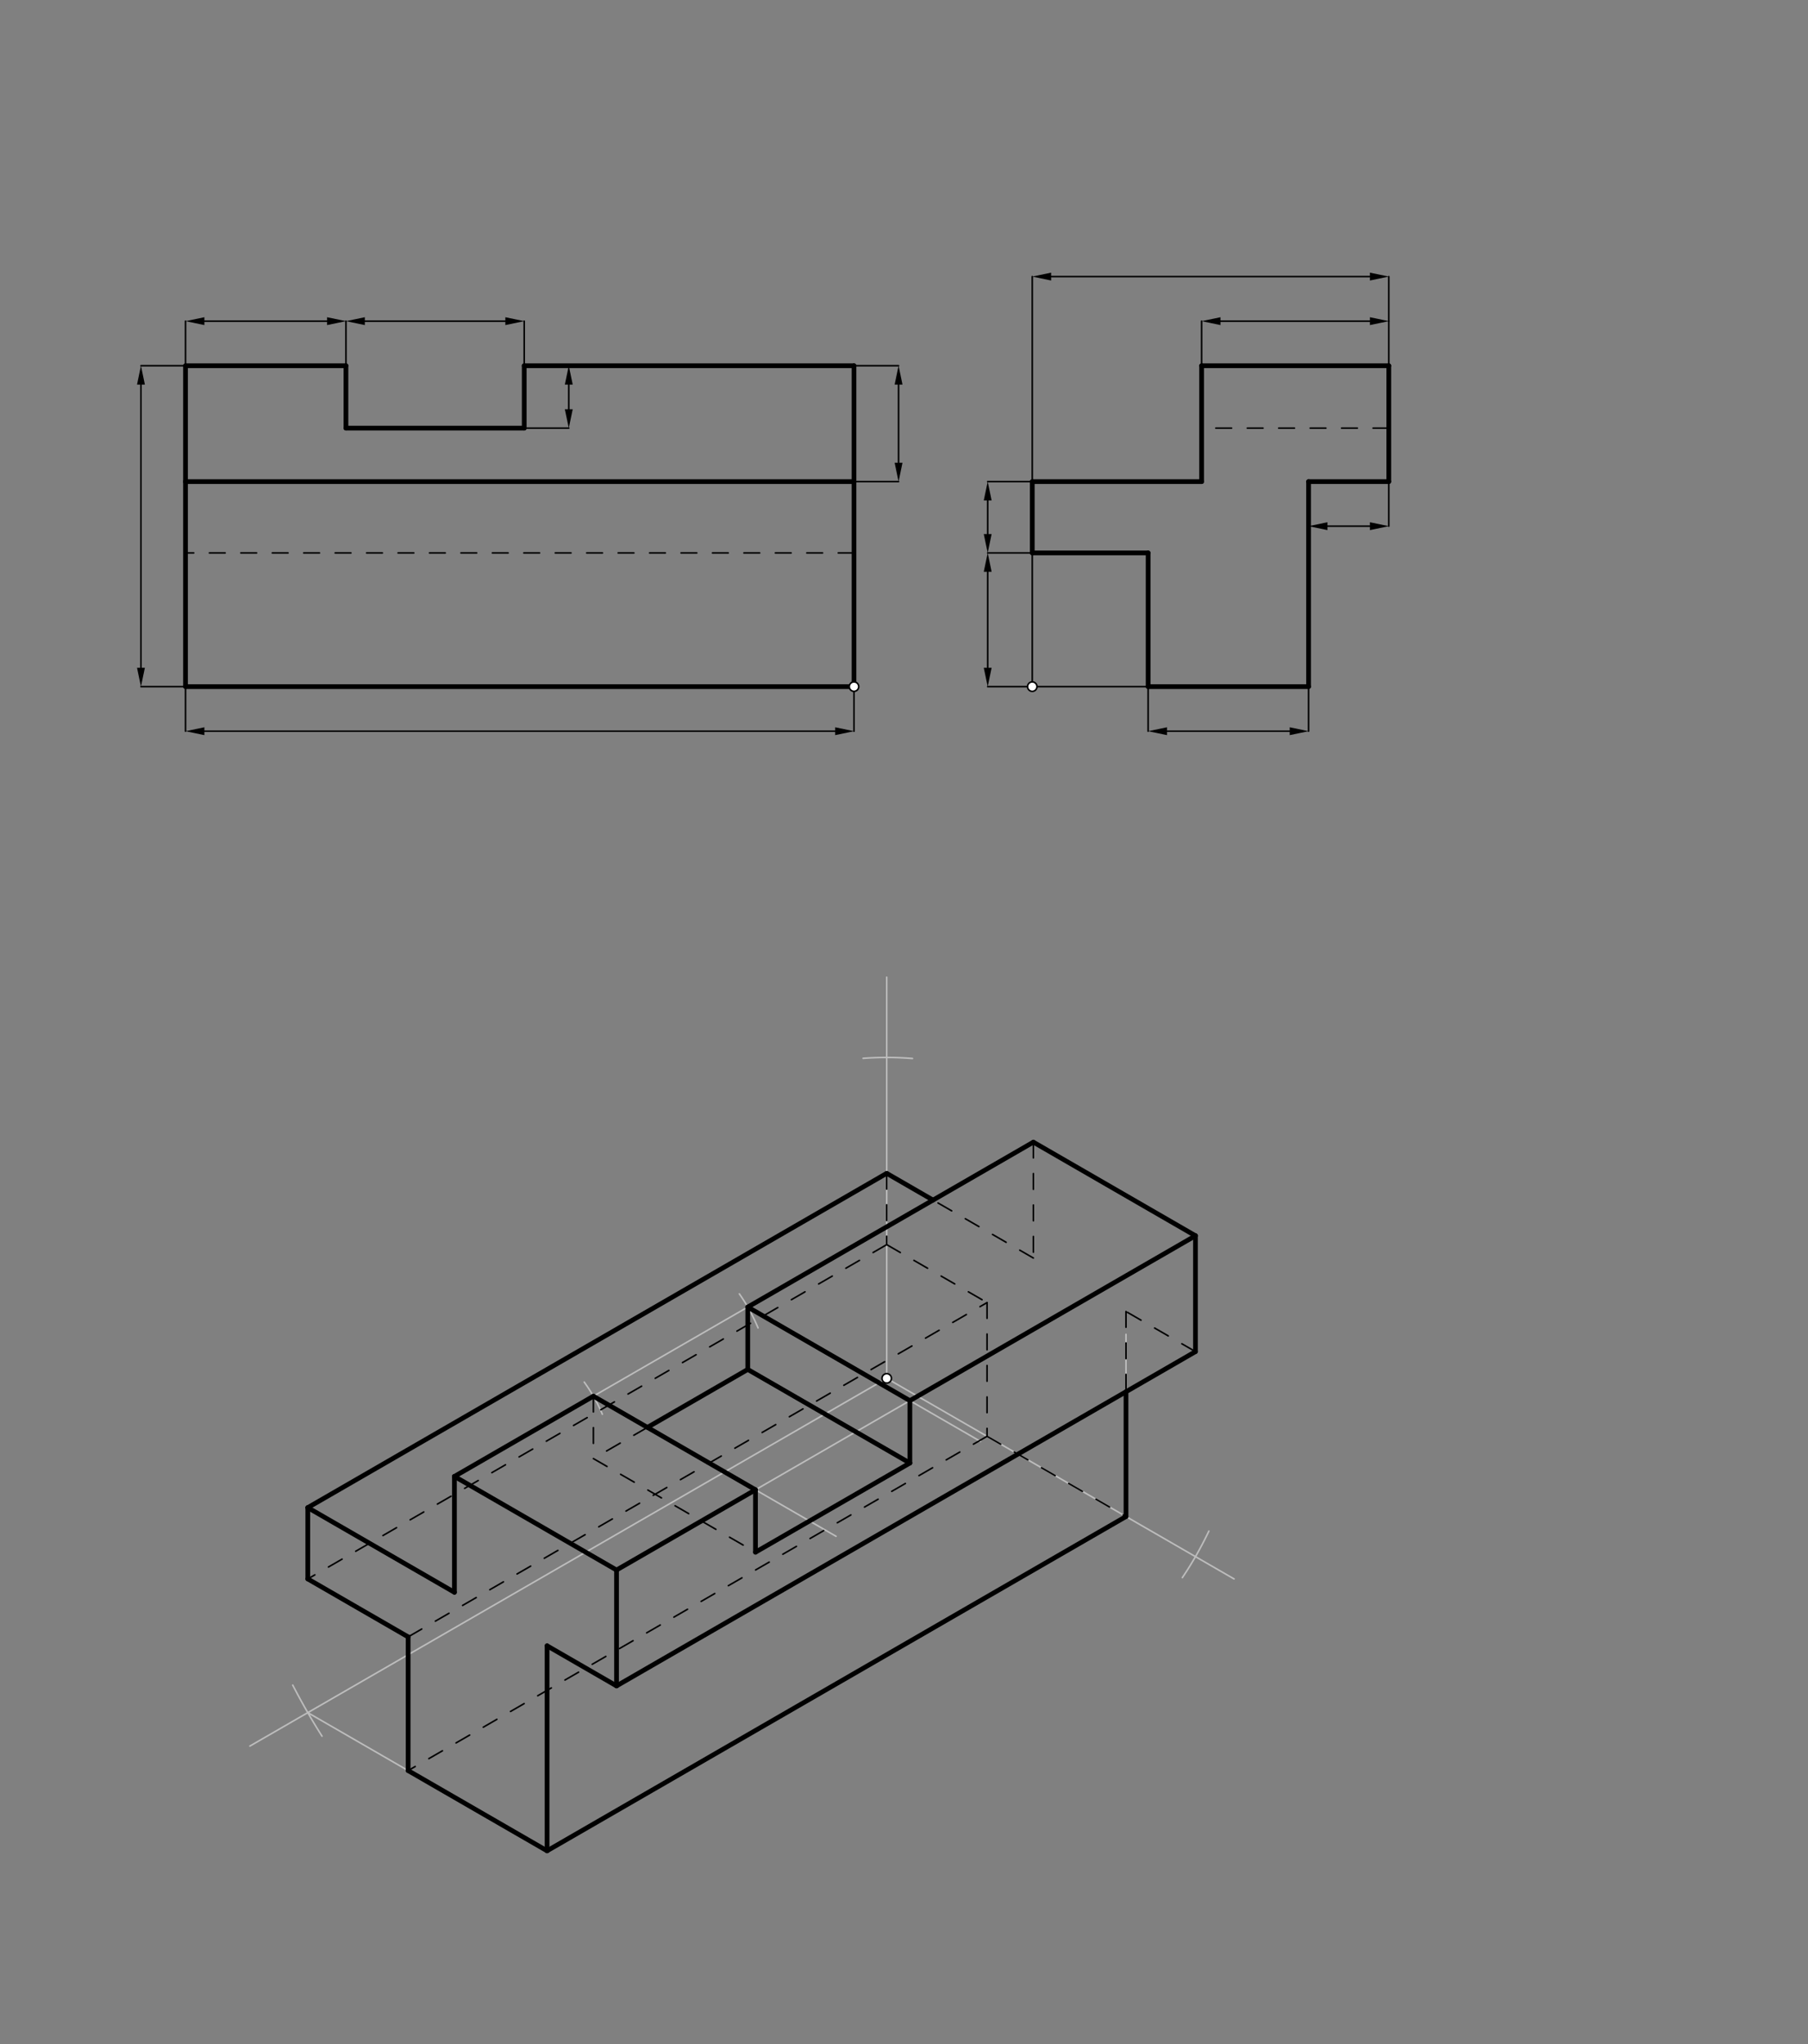 <svg xmlns="http://www.w3.org/2000/svg" class="svg--816" height="100%" preserveAspectRatio="xMidYMid meet" viewBox="0 0 1150 1300" width="100%"><rect x="0" y="0" width="1150" height="1300" fill="#808080" stroke="none"/><defs><marker id="marker-arrow" markerHeight="16" markerUnits="userSpaceOnUse" markerWidth="24" orient="auto-start-reverse" refX="24" refY="4" viewBox="0 0 24 8"><path d="M 0 0 L 24 4 L 0 8 z" stroke="inherit"></path></marker></defs><g class="aux-layer--949"><g class="element--733"><line stroke="#BDBDBD" stroke-dasharray="none" stroke-linecap="round" stroke-width="1" x1="564" x2="564" y1="876.625" y2="621.507"></line></g><g class="element--733"><line stroke="#BDBDBD" stroke-dasharray="none" stroke-linecap="round" stroke-width="1" x1="564" x2="158.946" y1="876.625" y2="1110.483"></line></g><g class="element--733"><line stroke="#BDBDBD" stroke-dasharray="none" stroke-linecap="round" stroke-width="1" x1="564" x2="784.939" y1="876.625" y2="1004.184"></line></g><g class="element--733"><path d="M 548.974 673.084 A 204.094 204.094 0 0 1 580.384 673.189" fill="none" stroke="#BDBDBD" stroke-dasharray="none" stroke-linecap="round" stroke-width="1"></path></g><g class="element--733"><path d="M 186.197 1071.709 A 425.197 425.197 0 0 0 204.827 1104.193" fill="none" stroke="#BDBDBD" stroke-dasharray="none" stroke-linecap="round" stroke-width="1"></path></g><g class="element--733"><path d="M 768.915 973.76 A 226.772 226.772 0 0 1 752.054 1003.357" fill="none" stroke="#BDBDBD" stroke-dasharray="none" stroke-linecap="round" stroke-width="1"></path></g><g class="element--733"><line stroke="#BDBDBD" stroke-dasharray="none" stroke-linecap="round" stroke-width="1" x1="195.769" x2="259.595" y1="1089.223" y2="1126.074"></line></g><g class="element--733"><line stroke="#BDBDBD" stroke-dasharray="none" stroke-linecap="round" stroke-width="1" x1="289.054" x2="657.285" y1="938.987" y2="726.389"></line></g><g class="element--733"><line stroke="#BDBDBD" stroke-dasharray="none" stroke-linecap="round" stroke-width="1" x1="392.159" x2="760.39" y1="998.515" y2="785.916"></line></g><g class="element--733"><path d="M 371.594 878.981 A 102.047 102.047 0 0 1 383.129 899.445" fill="none" stroke="#BDBDBD" stroke-dasharray="none" stroke-linecap="round" stroke-width="1"></path></g><g class="element--733"><path d="M 470.282 822.889 A 113.386 113.386 0 0 1 482.158 844.51" fill="none" stroke="#BDBDBD" stroke-dasharray="none" stroke-linecap="round" stroke-width="1"></path></g><g class="element--733"><line stroke="#BDBDBD" stroke-dasharray="none" stroke-linecap="round" stroke-width="1" x1="377.429" x2="531.79" y1="887.964" y2="977.084"></line></g><g class="element--733"><line stroke="#BDBDBD" stroke-dasharray="none" stroke-linecap="round" stroke-width="1" x1="475.624" x2="623.639" y1="831.271" y2="916.727"></line></g><g class="element--733"><line stroke="#BDBDBD" stroke-dasharray="none" stroke-linecap="round" stroke-width="1" x1="716.202" x2="716.202" y1="964.499" y2="848.625"></line></g></g><g class="main-layer--75a"><g class="element--733"><line stroke="#000000" stroke-dasharray="none" stroke-linecap="round" stroke-width="3" x1="118" x2="220.047" y1="232.594" y2="232.594"></line></g><g class="element--733"><line stroke="#000000" stroke-dasharray="none" stroke-linecap="round" stroke-width="3" x1="220.047" x2="220.047" y1="232.594" y2="272.279"></line></g><g class="element--733"><line stroke="#000000" stroke-dasharray="none" stroke-linecap="round" stroke-width="3" x1="220.047" x2="333.433" y1="272.279" y2="272.279"></line></g><g class="element--733"><line stroke="#000000" stroke-dasharray="none" stroke-linecap="round" stroke-width="3" x1="333.433" x2="333.433" y1="272.279" y2="232.594"></line></g><g class="element--733"><line stroke="#000000" stroke-dasharray="none" stroke-linecap="round" stroke-width="3" x1="118" x2="118" y1="232.594" y2="306.295"></line></g><g class="element--733"><line stroke="#000000" stroke-dasharray="none" stroke-linecap="round" stroke-width="3" x1="118" x2="543.197" y1="306.295" y2="306.295"></line></g><g class="element--733"><line stroke="#000000" stroke-dasharray="none" stroke-linecap="round" stroke-width="3" x1="543.197" x2="543.197" y1="306.295" y2="232.594"></line></g><g class="element--733"><line stroke="#000000" stroke-dasharray="none" stroke-linecap="round" stroke-width="3" x1="333.433" x2="543.197" y1="232.594" y2="232.594"></line></g><g class="element--733"><line stroke="#000000" stroke-dasharray="none" stroke-linecap="round" stroke-width="3" x1="118" x2="118" y1="306.295" y2="436.688"></line></g><g class="element--733"><line stroke="#000000" stroke-dasharray="none" stroke-linecap="round" stroke-width="3" x1="118" x2="543.197" y1="436.688" y2="436.688"></line></g><g class="element--733"><line stroke="#000000" stroke-dasharray="none" stroke-linecap="round" stroke-width="3" x1="543.197" x2="543.197" y1="306.295" y2="436.688"></line></g><g class="element--733"><line stroke="#000000" stroke-dasharray="10" stroke-linecap="round" stroke-width="1" x1="543.197" x2="118" y1="351.649" y2="351.649"></line></g><g class="element--733"><line stroke="#000000" stroke-dasharray="none" stroke-linecap="round" stroke-width="3" x1="656.583" x2="656.583" y1="306.295" y2="351.649"></line></g><g class="element--733"><line stroke="#000000" stroke-dasharray="none" stroke-linecap="round" stroke-width="3" x1="656.583" x2="764.299" y1="306.295" y2="306.295"></line></g><g class="element--733"><line stroke="#000000" stroke-dasharray="none" stroke-linecap="round" stroke-width="3" x1="764.299" x2="764.299" y1="306.295" y2="232.594"></line></g><g class="element--733"><line stroke="#000000" stroke-dasharray="none" stroke-linecap="round" stroke-width="3" x1="764.299" x2="883.354" y1="232.594" y2="232.594"></line></g><g class="element--733"><line stroke="#000000" stroke-dasharray="none" stroke-linecap="round" stroke-width="3" x1="883.354" x2="883.354" y1="232.594" y2="306.295"></line></g><g class="element--733"><line stroke="#000000" stroke-dasharray="none" stroke-linecap="round" stroke-width="3" x1="883.354" x2="832.331" y1="306.295" y2="306.295"></line></g><g class="element--733"><line stroke="#000000" stroke-dasharray="none" stroke-linecap="round" stroke-width="3" x1="656.583" x2="730.283" y1="351.649" y2="351.649"></line></g><g class="element--733"><line stroke="#000000" stroke-dasharray="none" stroke-linecap="round" stroke-width="3" x1="730.283" x2="730.283" y1="351.649" y2="436.688"></line></g><g class="element--733"><line stroke="#000000" stroke-dasharray="none" stroke-linecap="round" stroke-width="3" x1="730.283" x2="832.331" y1="436.688" y2="436.688"></line></g><g class="element--733"><line stroke="#000000" stroke-dasharray="none" stroke-linecap="round" stroke-width="3" x1="832.331" x2="832.331" y1="436.688" y2="306.295"></line></g><g class="element--733"><line stroke="#000000" stroke-dasharray="10" stroke-linecap="round" stroke-width="1" x1="883.354" x2="764.299" y1="272.279" y2="272.279"></line></g><g class="element--733"><line stroke="#000000" stroke-dasharray="none" stroke-linecap="round" stroke-width="1" x1="118" x2="89.654" y1="232.594" y2="232.594"></line></g><g class="element--733"><line stroke="#000000" stroke-dasharray="none" stroke-linecap="round" stroke-width="1" x1="118" x2="89.654" y1="436.688" y2="436.688"></line></g><g class="element--733"><line stroke="#000000" stroke-dasharray="none" stroke-linecap="round" stroke-width="1" x1="89.654" x2="89.654" y1="244.594" y2="424.688"></line><path d="M89.654,232.594 l12,2.5 l0,-5 z" fill="#000000" stroke="#000000" stroke-width="0" transform="rotate(90, 89.654, 232.594)"></path><path d="M89.654,436.688 l12,2.5 l0,-5 z" fill="#000000" stroke="#000000" stroke-width="0" transform="rotate(270, 89.654, 436.688)"></path></g><g class="element--733"><line stroke="#000000" stroke-dasharray="none" stroke-linecap="round" stroke-width="1" x1="118" x2="118" y1="232.594" y2="204.247"></line></g><g class="element--733"><line stroke="#000000" stroke-dasharray="none" stroke-linecap="round" stroke-width="1" x1="220.047" x2="220.047" y1="232.594" y2="204.247"></line></g><g class="element--733"><line stroke="#000000" stroke-dasharray="none" stroke-linecap="round" stroke-width="1" x1="333.433" x2="333.433" y1="232.594" y2="204.247"></line></g><g class="element--733"><line stroke="#000000" stroke-dasharray="none" stroke-linecap="round" stroke-width="1" x1="130" x2="208.047" y1="204.247" y2="204.247"></line><path d="M118,204.247 l12,2.5 l0,-5 z" fill="#000000" stroke="#000000" stroke-width="0" transform="rotate(0, 118, 204.247)"></path><path d="M220.047,204.247 l12,2.5 l0,-5 z" fill="#000000" stroke="#000000" stroke-width="0" transform="rotate(180, 220.047, 204.247)"></path></g><g class="element--733"><line stroke="#000000" stroke-dasharray="none" stroke-linecap="round" stroke-width="1" x1="232.047" x2="321.433" y1="204.247" y2="204.247"></line><path d="M220.047,204.247 l12,2.5 l0,-5 z" fill="#000000" stroke="#000000" stroke-width="0" transform="rotate(360, 220.047, 204.247)"></path><path d="M333.433,204.247 l12,2.5 l0,-5 z" fill="#000000" stroke="#000000" stroke-width="0" transform="rotate(180, 333.433, 204.247)"></path></g><g class="element--733"><line stroke="#000000" stroke-dasharray="none" stroke-linecap="round" stroke-width="1" x1="333.433" x2="361.78" y1="272.279" y2="272.279"></line></g><g class="element--733"><line stroke="#000000" stroke-dasharray="none" stroke-linecap="round" stroke-width="1" x1="361.78" x2="361.78" y1="260.279" y2="244.594"></line><path d="M361.78,272.279 l12,2.5 l0,-5 z" fill="#000000" stroke="#000000" stroke-width="0" transform="rotate(270, 361.78, 272.279)"></path><path d="M361.78,232.594 l12,2.5 l0,-5 z" fill="#000000" stroke="#000000" stroke-width="0" transform="rotate(90, 361.78, 232.594)"></path></g><g class="element--733"><line stroke="#000000" stroke-dasharray="none" stroke-linecap="round" stroke-width="1" x1="543.197" x2="571.543" y1="232.594" y2="232.594"></line></g><g class="element--733"><line stroke="#000000" stroke-dasharray="none" stroke-linecap="round" stroke-width="1" x1="543.197" x2="571.543" y1="306.295" y2="306.295"></line></g><g class="element--733"><line stroke="#000000" stroke-dasharray="none" stroke-linecap="round" stroke-width="1" x1="571.543" x2="571.543" y1="244.594" y2="294.295"></line><path d="M571.543,232.594 l12,2.5 l0,-5 z" fill="#000000" stroke="#000000" stroke-width="0" transform="rotate(90, 571.543, 232.594)"></path><path d="M571.543,306.295 l12,2.5 l0,-5 z" fill="#000000" stroke="#000000" stroke-width="0" transform="rotate(270, 571.543, 306.295)"></path></g><g class="element--733"><line stroke="#000000" stroke-dasharray="none" stroke-linecap="round" stroke-width="1" x1="118" x2="118" y1="436.688" y2="465.035"></line></g><g class="element--733"><line stroke="#000000" stroke-dasharray="none" stroke-linecap="round" stroke-width="1" x1="543.197" x2="543.197" y1="436.688" y2="465.035"></line></g><g class="element--733"><line stroke="#000000" stroke-dasharray="none" stroke-linecap="round" stroke-width="1" x1="130" x2="531.197" y1="465.035" y2="465.035"></line><path d="M118,465.035 l12,2.5 l0,-5 z" fill="#000000" stroke="#000000" stroke-width="0" transform="rotate(0, 118, 465.035)"></path><path d="M543.197,465.035 l12,2.5 l0,-5 z" fill="#000000" stroke="#000000" stroke-width="0" transform="rotate(180, 543.197, 465.035)"></path></g><g class="element--733"><line stroke="#000000" stroke-dasharray="none" stroke-linecap="round" stroke-width="1" x1="730.283" x2="656.583" y1="436.688" y2="436.688"></line></g><g class="element--733"><line stroke="#000000" stroke-dasharray="none" stroke-linecap="round" stroke-width="1" x1="656.583" x2="656.583" y1="351.649" y2="436.688"></line></g><g class="element--733"><line stroke="#000000" stroke-dasharray="none" stroke-linecap="round" stroke-width="1" x1="656.583" x2="628.236" y1="436.688" y2="436.688"></line></g><g class="element--733"><line stroke="#000000" stroke-dasharray="none" stroke-linecap="round" stroke-width="1" x1="656.583" x2="628.236" y1="351.649" y2="351.649"></line></g><g class="element--733"><line stroke="#000000" stroke-dasharray="none" stroke-linecap="round" stroke-width="1" x1="656.583" x2="628.236" y1="306.295" y2="306.295"></line></g><g class="element--733"><line stroke="#000000" stroke-dasharray="none" stroke-linecap="round" stroke-width="1" x1="628.236" x2="628.236" y1="318.295" y2="339.649"></line><path d="M628.236,306.295 l12,2.5 l0,-5 z" fill="#000000" stroke="#000000" stroke-width="0" transform="rotate(90, 628.236, 306.295)"></path><path d="M628.236,351.649 l12,2.5 l0,-5 z" fill="#000000" stroke="#000000" stroke-width="0" transform="rotate(270, 628.236, 351.649)"></path></g><g class="element--733"><line stroke="#000000" stroke-dasharray="none" stroke-linecap="round" stroke-width="1" x1="628.236" x2="628.236" y1="363.649" y2="424.688"></line><path d="M628.236,351.649 l12,2.5 l0,-5 z" fill="#000000" stroke="#000000" stroke-width="0" transform="rotate(90, 628.236, 351.649)"></path><path d="M628.236,436.688 l12,2.5 l0,-5 z" fill="#000000" stroke="#000000" stroke-width="0" transform="rotate(270, 628.236, 436.688)"></path></g><g class="element--733"><line stroke="#000000" stroke-dasharray="none" stroke-linecap="round" stroke-width="1" x1="730.283" x2="730.283" y1="436.688" y2="465.035"></line></g><g class="element--733"><line stroke="#000000" stroke-dasharray="none" stroke-linecap="round" stroke-width="1" x1="832.331" x2="832.331" y1="436.688" y2="465.035"></line></g><g class="element--733"><line stroke="#000000" stroke-dasharray="none" stroke-linecap="round" stroke-width="1" x1="742.283" x2="820.331" y1="465.035" y2="465.035"></line><path d="M730.283,465.035 l12,2.5 l0,-5 z" fill="#000000" stroke="#000000" stroke-width="0" transform="rotate(0, 730.283, 465.035)"></path><path d="M832.331,465.035 l12,2.5 l0,-5 z" fill="#000000" stroke="#000000" stroke-width="0" transform="rotate(180, 832.331, 465.035)"></path></g><g class="element--733"><line stroke="#000000" stroke-dasharray="none" stroke-linecap="round" stroke-width="1" x1="883.354" x2="883.354" y1="306.295" y2="334.641"></line></g><g class="element--733"><line stroke="#000000" stroke-dasharray="none" stroke-linecap="round" stroke-width="1" x1="871.354" x2="844.331" y1="334.641" y2="334.641"></line><path d="M883.354,334.641 l12,2.5 l0,-5 z" fill="#000000" stroke="#000000" stroke-width="0" transform="rotate(180, 883.354, 334.641)"></path><path d="M832.331,334.641 l12,2.5 l0,-5 z" fill="#000000" stroke="#000000" stroke-width="0" transform="rotate(0, 832.331, 334.641)"></path></g><g class="element--733"><line stroke="#000000" stroke-dasharray="none" stroke-linecap="round" stroke-width="1" x1="764.299" x2="764.299" y1="232.594" y2="204.247"></line></g><g class="element--733"><line stroke="#000000" stroke-dasharray="none" stroke-linecap="round" stroke-width="1" x1="883.354" x2="883.354" y1="232.594" y2="204.247"></line></g><g class="element--733"><line stroke="#000000" stroke-dasharray="none" stroke-linecap="round" stroke-width="1" x1="776.299" x2="871.354" y1="204.247" y2="204.247"></line><path d="M764.299,204.247 l12,2.5 l0,-5 z" fill="#000000" stroke="#000000" stroke-width="0" transform="rotate(0, 764.299, 204.247)"></path><path d="M883.354,204.247 l12,2.5 l0,-5 z" fill="#000000" stroke="#000000" stroke-width="0" transform="rotate(180, 883.354, 204.247)"></path></g><g class="element--733"><line stroke="#000000" stroke-dasharray="none" stroke-linecap="round" stroke-width="1" x1="883.354" x2="883.354" y1="204.247" y2="175.901"></line></g><g class="element--733"><line stroke="#000000" stroke-dasharray="none" stroke-linecap="round" stroke-width="1" x1="871.354" x2="668.583" y1="175.901" y2="175.901"></line><path d="M883.354,175.901 l12,2.5 l0,-5 z" fill="#000000" stroke="#000000" stroke-width="0" transform="rotate(180, 883.354, 175.901)"></path><path d="M656.583,175.901 l12,2.5 l0,-5 z" fill="#000000" stroke="#000000" stroke-width="0" transform="rotate(0, 656.583, 175.901)"></path></g><g class="element--733"><line stroke="#000000" stroke-dasharray="none" stroke-linecap="round" stroke-width="1" x1="656.583" x2="656.583" y1="306.295" y2="175.901"></line></g><g class="element--733"><line stroke="#000000" stroke-dasharray="none" stroke-linecap="round" stroke-width="3" x1="259.595" x2="259.595" y1="1126.074" y2="1041.034"></line></g><g class="element--733"><line stroke="#000000" stroke-dasharray="none" stroke-linecap="round" stroke-width="3" x1="259.595" x2="195.769" y1="1041.034" y2="1004.184"></line></g><g class="element--733"><line stroke="#000000" stroke-dasharray="none" stroke-linecap="round" stroke-width="3" x1="195.769" x2="195.769" y1="1004.184" y2="958.83"></line></g><g class="element--733"><line stroke="#000000" stroke-dasharray="none" stroke-linecap="round" stroke-width="3" x1="195.769" x2="289.054" y1="958.83" y2="1012.688"></line></g><g class="element--733"><line stroke="#000000" stroke-dasharray="none" stroke-linecap="round" stroke-width="3" x1="289.054" x2="289.054" y1="1012.688" y2="938.987"></line></g><g class="element--733"><line stroke="#000000" stroke-dasharray="none" stroke-linecap="round" stroke-width="3" x1="289.054" x2="392.159" y1="938.987" y2="998.515"></line></g><g class="element--733"><line stroke="#000000" stroke-dasharray="none" stroke-linecap="round" stroke-width="3" x1="392.159" x2="392.159" y1="998.515" y2="1072.216"></line></g><g class="element--733"><line stroke="#000000" stroke-dasharray="none" stroke-linecap="round" stroke-width="3" x1="392.159" x2="347.971" y1="1072.216" y2="1046.704"></line></g><g class="element--733"><line stroke="#000000" stroke-dasharray="none" stroke-linecap="round" stroke-width="3" x1="259.595" x2="347.971" y1="1126.074" y2="1177.097"></line></g><g class="element--733"><line stroke="#000000" stroke-dasharray="none" stroke-linecap="round" stroke-width="3" x1="347.971" x2="347.971" y1="1177.097" y2="1046.704"></line></g><g class="element--733"><line stroke="#000000" stroke-dasharray="none" stroke-linecap="round" stroke-width="3" x1="657.285" x2="760.39" y1="726.389" y2="785.916"></line></g><g class="element--733"><line stroke="#000000" stroke-dasharray="none" stroke-linecap="round" stroke-width="3" x1="289.054" x2="377.429" y1="938.987" y2="887.964"></line></g><g class="element--733"><line stroke="#000000" stroke-dasharray="none" stroke-linecap="round" stroke-width="3" x1="475.624" x2="657.285" y1="831.271" y2="726.389"></line></g><g class="element--733"><line stroke="#000000" stroke-dasharray="none" stroke-linecap="round" stroke-width="3" x1="392.159" x2="480.534" y1="998.515" y2="947.491"></line></g><g class="element--733"><line stroke="#000000" stroke-dasharray="none" stroke-linecap="round" stroke-width="3" x1="480.534" x2="377.429" y1="947.491" y2="887.964"></line></g><g class="element--733"><line stroke="#000000" stroke-dasharray="none" stroke-linecap="round" stroke-width="3" x1="475.624" x2="578.729" y1="831.271" y2="890.798"></line></g><g class="element--733"><line stroke="#000000" stroke-dasharray="none" stroke-linecap="round" stroke-width="3" x1="578.729" x2="760.39" y1="890.798" y2="785.916"></line></g><g class="element--733"><line stroke="#000000" stroke-dasharray="none" stroke-linecap="round" stroke-width="3" x1="760.39" x2="760.39" y1="785.916" y2="859.617"></line></g><g class="element--733"><line stroke="#000000" stroke-dasharray="none" stroke-linecap="round" stroke-width="3" x1="392.159" x2="760.39" y1="1072.216" y2="859.617"></line></g><g class="element--733"><line stroke="#000000" stroke-dasharray="none" stroke-linecap="round" stroke-width="3" x1="347.971" x2="716.202" y1="1177.097" y2="964.499"></line></g><g class="element--733"><line stroke="#000000" stroke-dasharray="none" stroke-linecap="round" stroke-width="3" x1="716.202" x2="716.202" y1="964.499" y2="885.129"></line></g><g class="element--733"><line stroke="#000000" stroke-dasharray="none" stroke-linecap="round" stroke-width="3" x1="480.534" x2="480.534" y1="947.491" y2="987.176"></line></g><g class="element--733"><line stroke="#000000" stroke-dasharray="none" stroke-linecap="round" stroke-width="3" x1="480.534" x2="578.729" y1="987.176" y2="930.483"></line></g><g class="element--733"><line stroke="#000000" stroke-dasharray="none" stroke-linecap="round" stroke-width="3" x1="578.729" x2="578.729" y1="890.798" y2="930.483"></line></g><g class="element--733"><line stroke="#000000" stroke-dasharray="none" stroke-linecap="round" stroke-width="3" x1="578.729" x2="475.624" y1="930.483" y2="870.956"></line></g><g class="element--733"><line stroke="#000000" stroke-dasharray="none" stroke-linecap="round" stroke-width="3" x1="475.624" x2="475.624" y1="831.271" y2="870.956"></line></g><g class="element--733"><line stroke="#000000" stroke-dasharray="none" stroke-linecap="round" stroke-width="3" x1="475.624" x2="411.798" y1="870.956" y2="907.806"></line></g><g class="element--733"><line stroke="#000000" stroke-dasharray="none" stroke-linecap="round" stroke-width="3" x1="195.769" x2="564" y1="958.83" y2="746.231"></line></g><g class="element--733"><line stroke="#000000" stroke-dasharray="none" stroke-linecap="round" stroke-width="3" x1="564" x2="593.459" y1="746.231" y2="763.239"></line></g><g class="element--733"><line stroke="#000000" stroke-dasharray="10" stroke-linecap="round" stroke-width="1" x1="564" x2="564" y1="746.231" y2="791.586"></line></g><g class="element--733"><line stroke="#000000" stroke-dasharray="10" stroke-linecap="round" stroke-width="1" x1="564" x2="195.769" y1="791.586" y2="1004.184"></line></g><g class="element--733"><line stroke="#000000" stroke-dasharray="10" stroke-linecap="round" stroke-width="1" x1="564" x2="627.827" y1="791.586" y2="828.436"></line></g><g class="element--733"><line stroke="#000000" stroke-dasharray="10" stroke-linecap="round" stroke-width="1" x1="627.827" x2="627.827" y1="828.436" y2="913.475"></line></g><g class="element--733"><line stroke="#000000" stroke-dasharray="10" stroke-linecap="round" stroke-width="1" x1="627.827" x2="716.202" y1="913.475" y2="964.499"></line></g><g class="element--733"><line stroke="#000000" stroke-dasharray="10" stroke-linecap="round" stroke-width="1" x1="657.285" x2="657.285" y1="726.389" y2="800.09"></line></g><g class="element--733"><line stroke="#000000" stroke-dasharray="10" stroke-linecap="round" stroke-width="1" x1="657.285" x2="593.459" y1="800.09" y2="763.239"></line></g><g class="element--733"><line stroke="#000000" stroke-dasharray="10" stroke-linecap="round" stroke-width="1" x1="760.39" x2="716.202" y1="859.617" y2="834.105"></line></g><g class="element--733"><line stroke="#000000" stroke-dasharray="10" stroke-linecap="round" stroke-width="1" x1="716.202" x2="716.202" y1="834.105" y2="885.129"></line></g><g class="element--733"><line stroke="#000000" stroke-dasharray="10" stroke-linecap="round" stroke-width="1" x1="627.827" x2="259.595" y1="913.475" y2="1126.074"></line></g><g class="element--733"><line stroke="#000000" stroke-dasharray="10" stroke-linecap="round" stroke-width="1" x1="259.595" x2="627.827" y1="1041.034" y2="828.436"></line></g><g class="element--733"><line stroke="#000000" stroke-dasharray="10" stroke-linecap="round" stroke-width="1" x1="377.429" x2="377.429" y1="887.964" y2="927.649"></line></g><g class="element--733"><line stroke="#000000" stroke-dasharray="10" stroke-linecap="round" stroke-width="1" x1="377.429" x2="480.534" y1="927.649" y2="987.176"></line></g><g class="element--733"><line stroke="#000000" stroke-dasharray="10" stroke-linecap="round" stroke-width="1" x1="411.798" x2="377.429" y1="907.806" y2="927.649"></line></g><g class="element--733"><circle cx="543.197" cy="436.688" r="3" stroke="#000000" stroke-width="1" fill="#ffffff"></circle>}</g><g class="element--733"><circle cx="656.583" cy="436.688" r="3" stroke="#000000" stroke-width="1" fill="#ffffff"></circle>}</g><g class="element--733"><circle cx="564" cy="876.625" r="3" stroke="#000000" stroke-width="1" fill="#ffffff"></circle>}</g></g><g class="snaps-layer--ac6"></g><g class="temp-layer--52d"></g></svg>